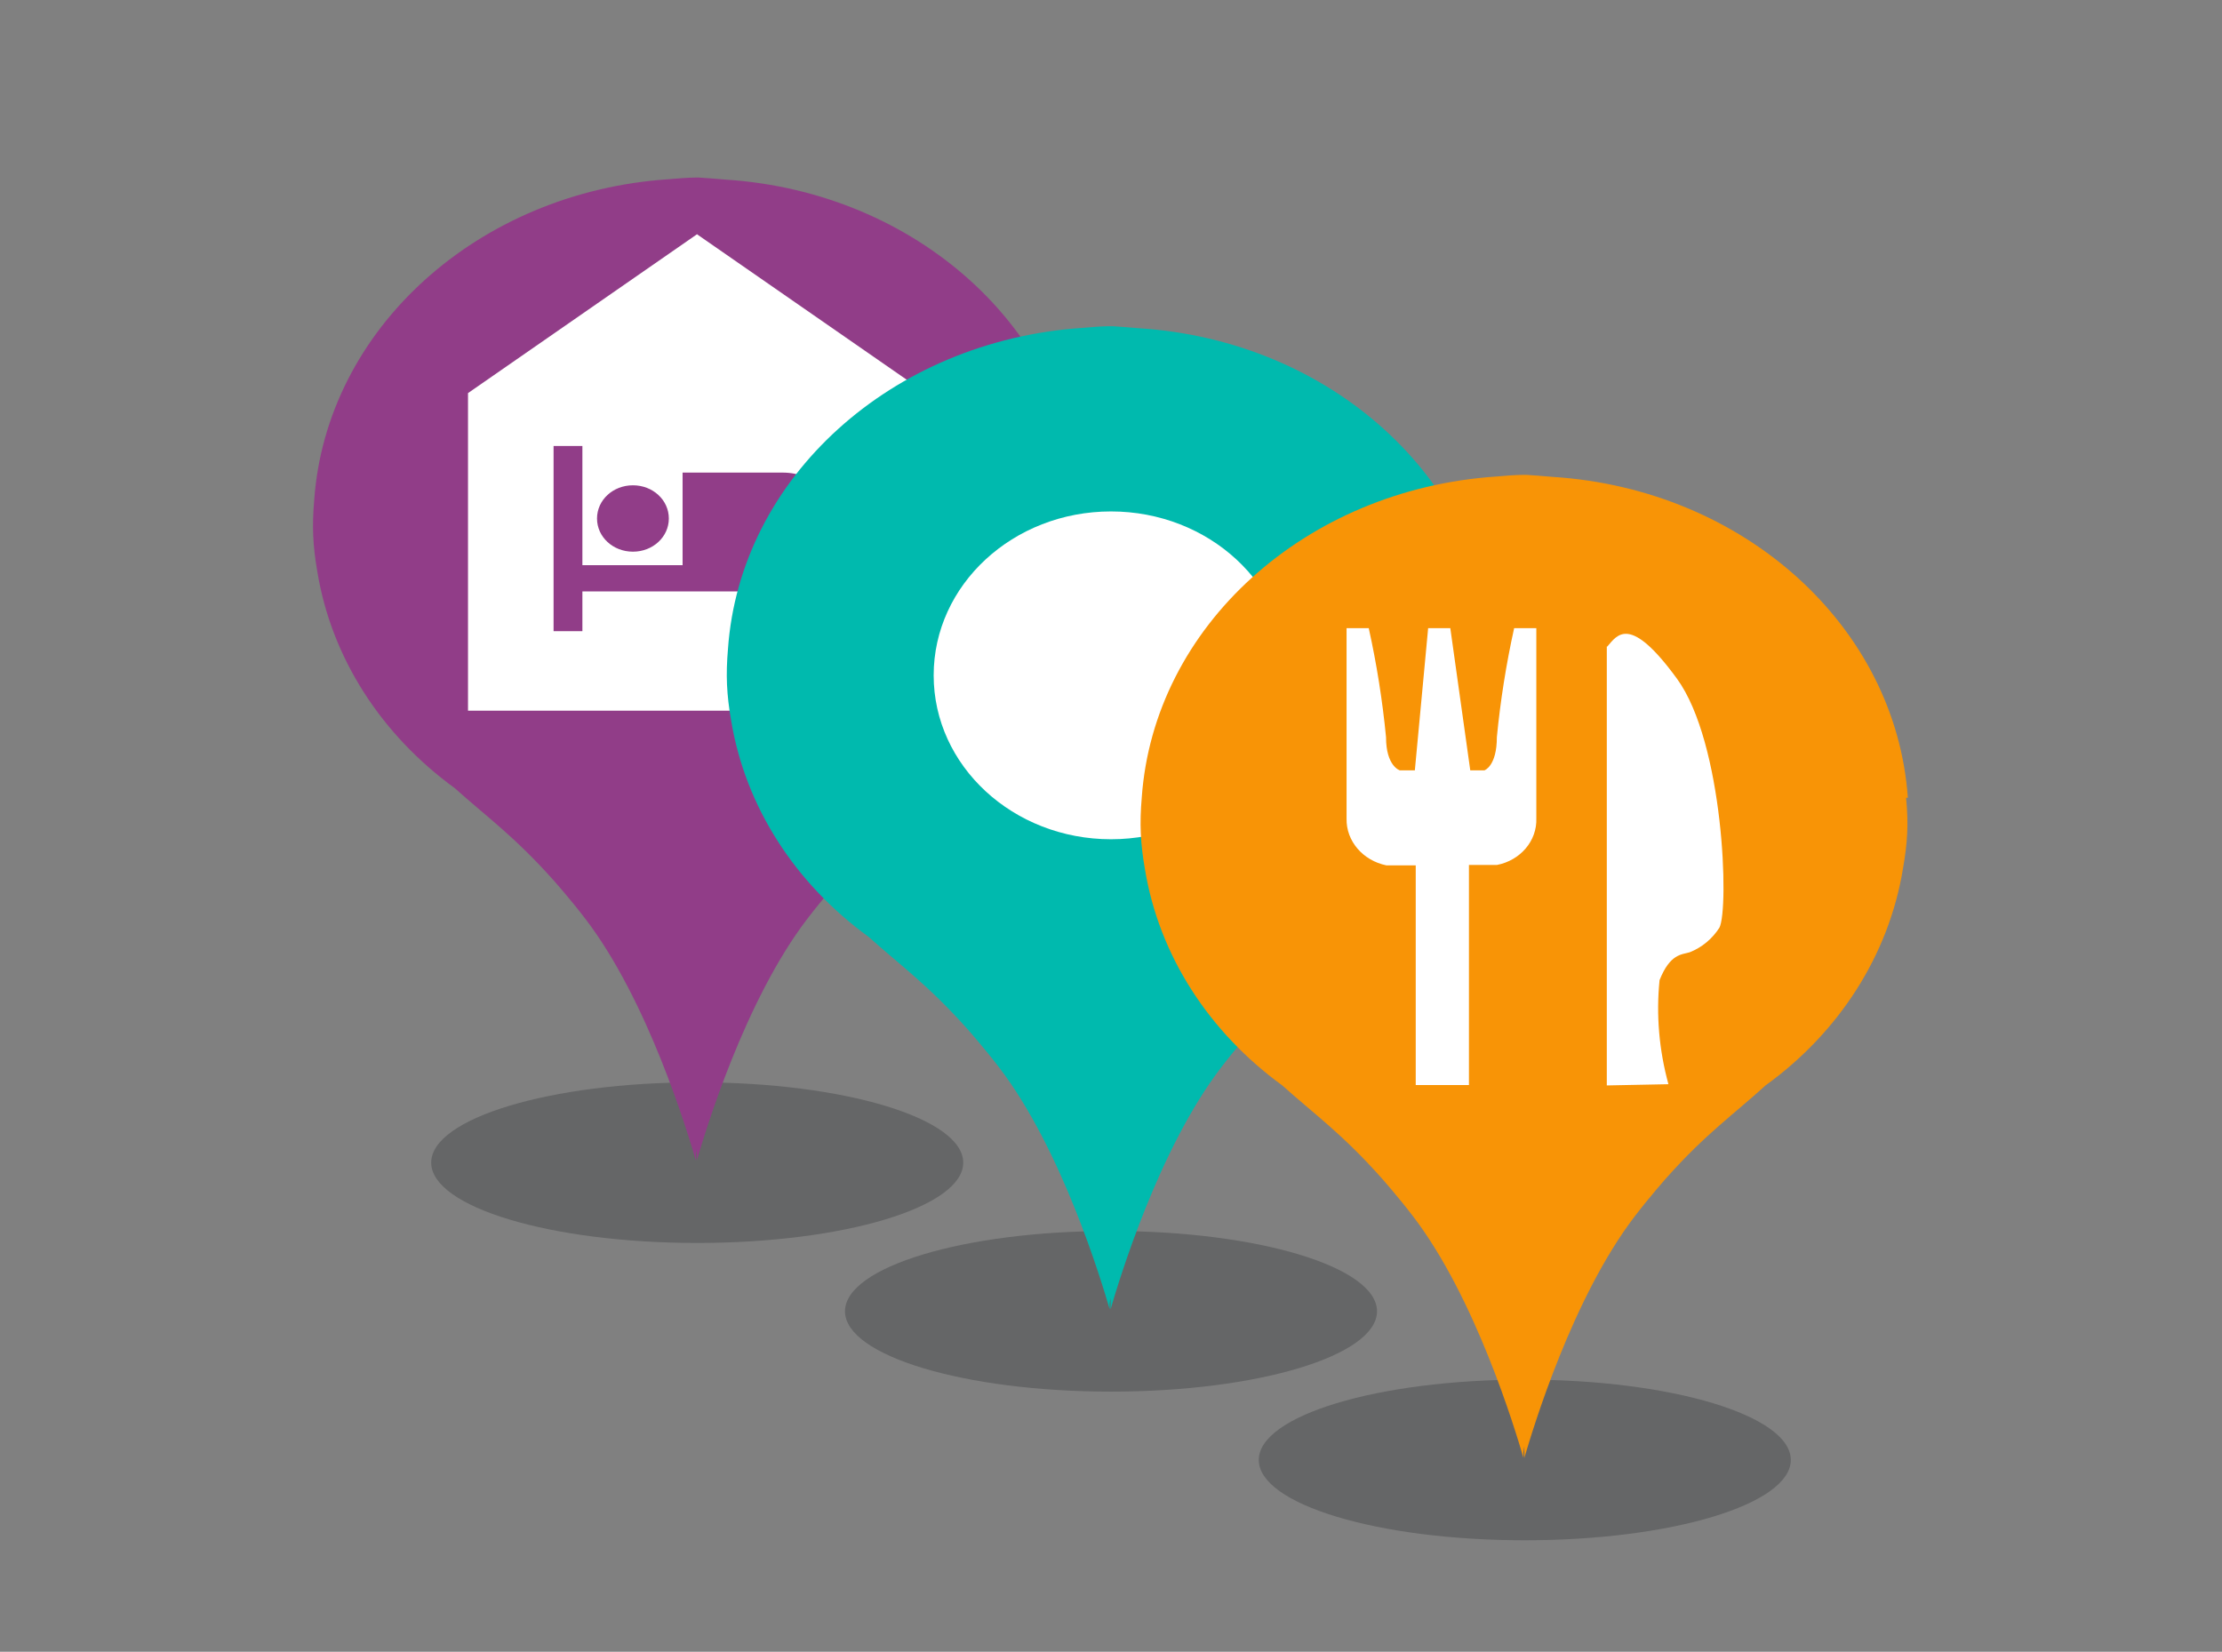 <svg xmlns="http://www.w3.org/2000/svg" width="269" height="200" fill="none">
  <rect width="100%" height="100%" fill="#808080" stroke="none"/>
  <g clip-path="url(#a)">
    <path fill="#252A2E" d="M84.406 150.5c17.786 0 32.203-4.354 32.203-9.725 0-5.37-14.417-9.724-32.203-9.724-17.785 0-32.203 4.354-32.203 9.724 0 5.371 14.418 9.725 32.203 9.725Z" opacity=".3"/>
    <path fill="#913D88" d="M130.779 60.597c-1.449-20.739-19.805-37.36-42.937-38.849-1.073-.099-2.523-.199-3.22-.248h-.429c-.751 0-2.201.099-3.22.199-23.133 1.538-41.488 18.159-42.938 38.898-.268 3.126-.161 5.507.376 8.584 1.718 10.568 7.836 19.846 16.638 26.247C58.912 98.9 62.24 101.232 67.017 106.59c0 0 1.986 2.233 3.811 4.615 7.622 9.923 12.398 25.849 13.418 29.322v-.694l.107-.695v1.389c1.02-3.473 5.796-19.399 13.418-29.322 1.825-2.382 3.811-4.615 3.811-4.615 4.776-5.358 8.158-7.69 11.968-11.163 8.856-6.4 14.921-15.728 16.639-26.247.536-3.027.697-5.408.375-8.584h.215Z"/>
    <path fill="#fff" d="M84.406 28.347 56.658 47.598v38.452h55.443v-38.452L84.352 28.347h.054Zm-7.782 30.414c2.415 0 4.347 1.786 4.347 4.019 0 2.233-1.932 4.019-4.347 4.019-2.415 0-4.347-1.786-4.347-4.019 0-2.233 1.932-4.019 4.347-4.019Zm25.118 17.663h-3.489v-4.813H70.505v4.813h-3.489V53.998h3.489v14.438h12.13V57.223h12.13c3.811 0 6.923 2.878 6.923 6.4v12.801h.054Z"/>
  </g>
  <g clip-path="url(#b)">
    <path fill="#252A2E" d="M134.5 168.5c17.785 0 32.203-4.354 32.203-9.725 0-5.37-14.418-9.724-32.203-9.724-17.785 0-32.203 4.354-32.203 9.724 0 5.371 14.418 9.725 32.203 9.725Z" opacity=".3"/>
    <path fill="#00BAAE" d="M180.873 78.597c-1.449-20.739-19.805-37.36-42.938-38.849-1.073-.099-2.522-.199-3.22-.248h-.429c-.752 0-2.201.099-3.221.199-23.132 1.538-41.488 18.159-42.937 38.898-.268 3.126-.161 5.507.376 8.584 1.718 10.568 7.836 19.847 16.639 26.247 3.864 3.473 7.192 5.805 11.969 11.163 0 0 1.985 2.233 3.81 4.615 7.622 9.923 12.399 25.849 13.418 29.322v-.694l.108-.695v1.389c1.019-3.473 5.796-19.399 13.418-29.322 1.824-2.382 3.81-4.615 3.81-4.615 4.777-5.358 8.158-7.69 11.969-11.163 8.856-6.4 14.921-15.728 16.638-26.247.537-3.027.698-5.408.376-8.584h.215Z"/>
    <path fill="#fff" d="M134.501 101.619c11.856 0 21.468-8.886 21.468-19.847s-9.612-19.846-21.468-19.846c-11.857 0-21.469 8.885-21.469 19.846s9.612 19.847 21.469 19.847Z"/>
  </g>
  <g clip-path="url(#c)">
    <path fill="#252A2E" d="M184.594 186.5c17.785 0 32.203-4.354 32.203-9.725 0-5.37-14.418-9.724-32.203-9.724-17.786 0-32.203 4.354-32.203 9.724 0 5.371 14.417 9.725 32.203 9.725Z" opacity=".3"/>
    <path fill="#F89406" d="M230.967 96.597c-1.45-20.739-19.805-37.36-42.938-38.849-1.073-.099-2.523-.199-3.22-.248h-.43c-.751 0-2.2.099-3.22.199-23.133 1.538-41.488 18.159-42.938 38.898-.268 3.126-.161 5.507.376 8.583 1.718 10.568 7.836 19.847 16.638 26.247 3.865 3.473 7.193 5.805 11.969 11.163 0 0 1.986 2.233 3.811 4.615 7.621 9.923 12.398 25.849 13.418 29.322v-.694l.107-.695v1.389c1.02-3.473 5.797-19.399 13.418-29.322 1.825-2.382 3.811-4.615 3.811-4.615 4.777-5.358 8.158-7.69 11.969-11.163 8.856-6.4 14.921-15.728 16.638-26.247.537-3.026.698-5.408.376-8.583h.215Z"/>
    <path fill="#fff" d="M171.391 104.783h-3.542c-2.899-.595-4.885-2.977-4.831-5.656V76.056h2.684c.966 4.366 1.664 8.782 2.093 13.198 0 3.523 1.664 4.019 1.664 4.019h1.825l1.61-17.216h2.683l2.416 17.216h1.717s1.503-.496 1.503-4.019c.429-4.416 1.127-8.832 2.093-13.198h2.684v23.021c.107 2.729-1.932 5.111-4.777 5.656h-3.381v26.644h-6.441v-26.644.05Zm23.132-26.494v53.138l7.461-.149c-1.127-4.118-1.503-8.385-1.074-12.602 1.289-3.225 2.684-3.076 3.65-3.374 1.503-.595 2.737-1.637 3.596-2.977 1.181-2.282.537-22.376-5.152-30.166-5.69-7.79-7.192-5.309-8.427-3.87h-.054Z"/>
  </g>
  <defs>
    <clipPath id="a">
      <path fill="#fff" d="M20 21.5h128.813v129H20z"/>
    </clipPath>
    <clipPath id="b">
      <path fill="#fff" d="M70.094 39.5h128.813v129H70.094z"/>
    </clipPath>
    <clipPath id="c">
      <path fill="#fff" d="M120.188 57.5h128.813v129H120.188z"/>
    </clipPath>
  </defs>
</svg>